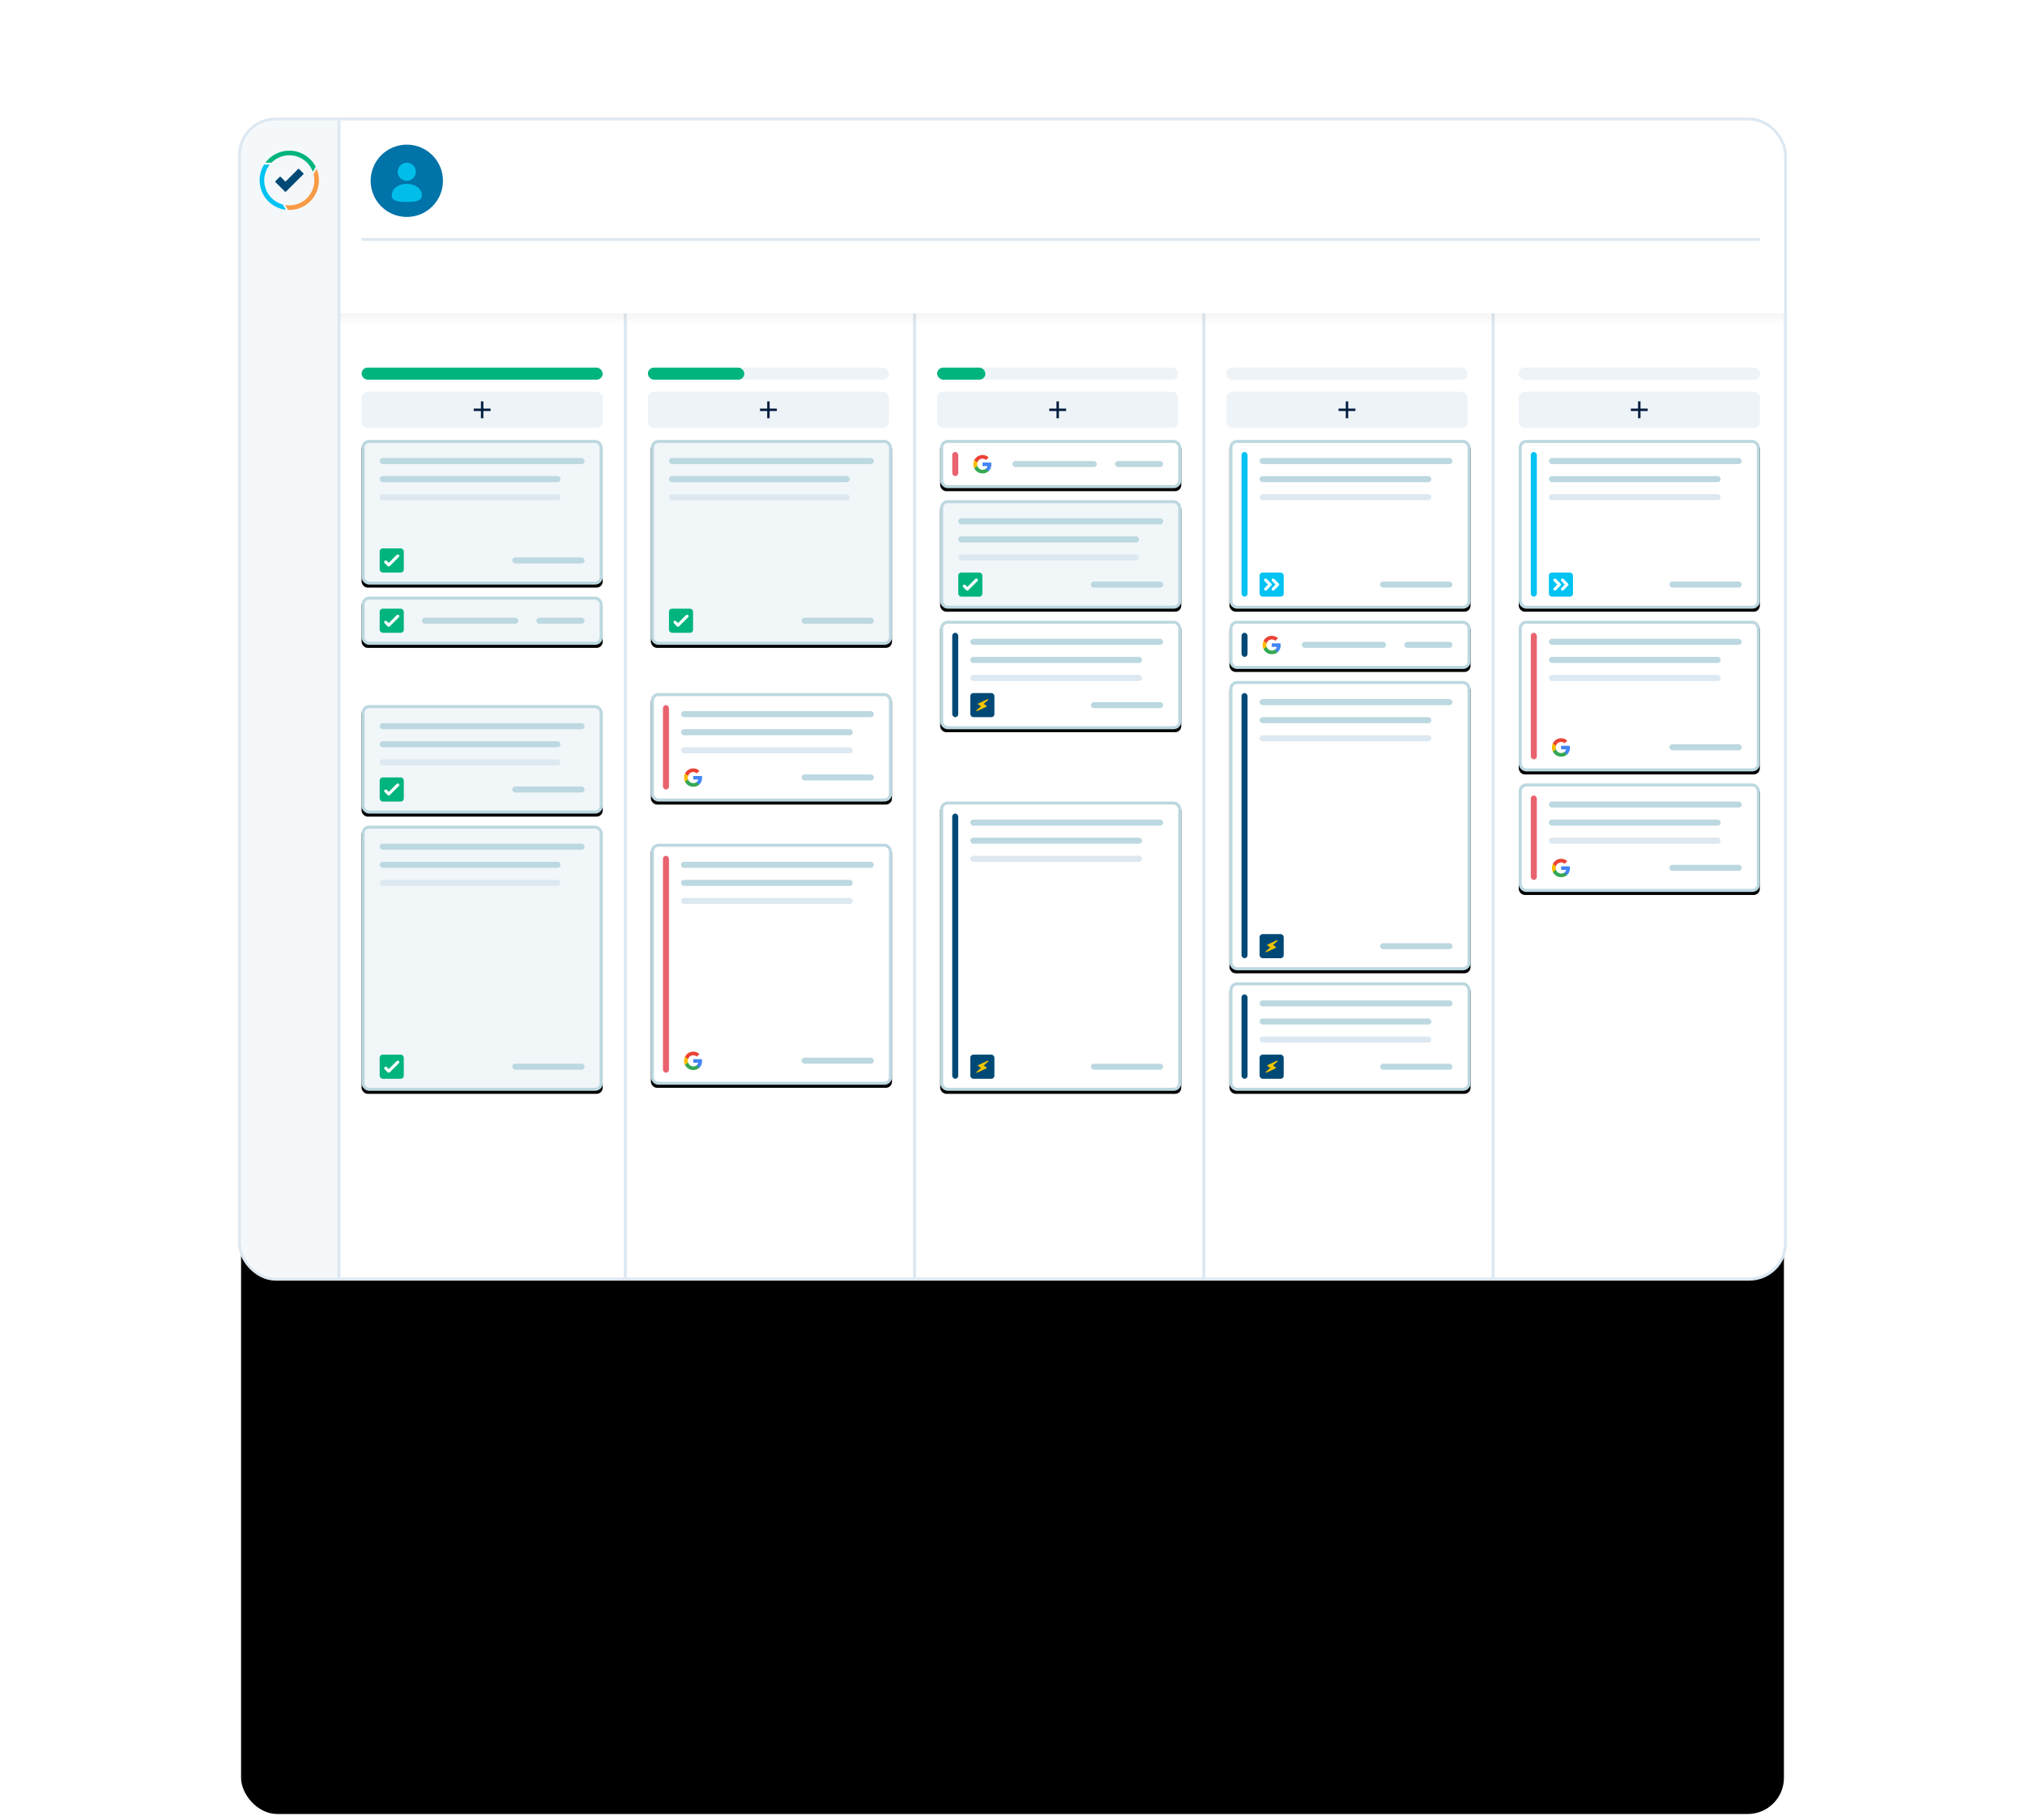 <?xml version="1.0" encoding="UTF-8"?>
<svg width="672px" height="604px" viewBox="0 0 672 604" version="1.1" xmlns="http://www.w3.org/2000/svg" xmlns:xlink="http://www.w3.org/1999/xlink">
    <title>My Work / Calendar</title>
    <defs>
        <rect id="path-1" x="0" y="0" width="512" height="384" rx="12"></rect>
        <filter x="-33.4%" y="-28.9%" width="166.8%" height="199.5%" filterUnits="objectBoundingBox" id="filter-2">
            <feMorphology radius="1" operator="dilate" in="SourceAlpha" result="shadowSpreadOuter1"></feMorphology>
            <feOffset dx="0" dy="100" in="shadowSpreadOuter1" result="shadowOffsetOuter1"></feOffset>
            <feGaussianBlur stdDeviation="40" in="shadowOffsetOuter1" result="shadowBlurOuter1"></feGaussianBlur>
            <feComposite in="shadowBlurOuter1" in2="SourceAlpha" operator="out" result="shadowBlurOuter1"></feComposite>
            <feColorMatrix values="0 0 0 0 0   0 0 0 0 0   0 0 0 0 0  0 0 0 0.08 0" type="matrix" in="shadowBlurOuter1" result="shadowMatrixOuter1"></feColorMatrix>
            <feMorphology radius="1" operator="dilate" in="SourceAlpha" result="shadowSpreadOuter2"></feMorphology>
            <feOffset dx="0" dy="40" in="shadowSpreadOuter2" result="shadowOffsetOuter2"></feOffset>
            <feGaussianBlur stdDeviation="16" in="shadowOffsetOuter2" result="shadowBlurOuter2"></feGaussianBlur>
            <feComposite in="shadowBlurOuter2" in2="SourceAlpha" operator="out" result="shadowBlurOuter2"></feComposite>
            <feColorMatrix values="0 0 0 0 0   0 0 0 0 0   0 0 0 0 0  0 0 0 0.08 0" type="matrix" in="shadowBlurOuter2" result="shadowMatrixOuter2"></feColorMatrix>
            <feMorphology radius="1" operator="dilate" in="SourceAlpha" result="shadowSpreadOuter3"></feMorphology>
            <feOffset dx="0" dy="20" in="shadowSpreadOuter3" result="shadowOffsetOuter3"></feOffset>
            <feGaussianBlur stdDeviation="10" in="shadowOffsetOuter3" result="shadowBlurOuter3"></feGaussianBlur>
            <feComposite in="shadowBlurOuter3" in2="SourceAlpha" operator="out" result="shadowBlurOuter3"></feComposite>
            <feColorMatrix values="0 0 0 0 0   0 0 0 0 0   0 0 0 0 0  0 0 0 0.08 0" type="matrix" in="shadowBlurOuter3" result="shadowMatrixOuter3"></feColorMatrix>
            <feMorphology radius="1" operator="dilate" in="SourceAlpha" result="shadowSpreadOuter4"></feMorphology>
            <feOffset dx="0" dy="12" in="shadowSpreadOuter4" result="shadowOffsetOuter4"></feOffset>
            <feGaussianBlur stdDeviation="5" in="shadowOffsetOuter4" result="shadowBlurOuter4"></feGaussianBlur>
            <feComposite in="shadowBlurOuter4" in2="SourceAlpha" operator="out" result="shadowBlurOuter4"></feComposite>
            <feColorMatrix values="0 0 0 0 0   0 0 0 0 0   0 0 0 0 0  0 0 0 0.035 0" type="matrix" in="shadowBlurOuter4" result="shadowMatrixOuter4"></feColorMatrix>
            <feMorphology radius="1" operator="dilate" in="SourceAlpha" result="shadowSpreadOuter5"></feMorphology>
            <feOffset dx="0" dy="8" in="shadowSpreadOuter5" result="shadowOffsetOuter5"></feOffset>
            <feGaussianBlur stdDeviation="2" in="shadowOffsetOuter5" result="shadowBlurOuter5"></feGaussianBlur>
            <feComposite in="shadowBlurOuter5" in2="SourceAlpha" operator="out" result="shadowBlurOuter5"></feComposite>
            <feColorMatrix values="0 0 0 0 0   0 0 0 0 0   0 0 0 0 0  0 0 0 0.02 0" type="matrix" in="shadowBlurOuter5" result="shadowMatrixOuter5"></feColorMatrix>
            <feMorphology radius="1" operator="dilate" in="SourceAlpha" result="shadowSpreadOuter6"></feMorphology>
            <feOffset dx="0" dy="2" in="shadowSpreadOuter6" result="shadowOffsetOuter6"></feOffset>
            <feGaussianBlur stdDeviation="1" in="shadowOffsetOuter6" result="shadowBlurOuter6"></feGaussianBlur>
            <feComposite in="shadowBlurOuter6" in2="SourceAlpha" operator="out" result="shadowBlurOuter6"></feComposite>
            <feColorMatrix values="0 0 0 0 0   0 0 0 0 0   0 0 0 0 0  0 0 0 0.04 0" type="matrix" in="shadowBlurOuter6" result="shadowMatrixOuter6"></feColorMatrix>
            <feMorphology radius="1" operator="dilate" in="SourceAlpha" result="shadowSpreadOuter7"></feMorphology>
            <feOffset dx="0" dy="-4" in="shadowSpreadOuter7" result="shadowOffsetOuter7"></feOffset>
            <feGaussianBlur stdDeviation="8" in="shadowOffsetOuter7" result="shadowBlurOuter7"></feGaussianBlur>
            <feComposite in="shadowBlurOuter7" in2="SourceAlpha" operator="out" result="shadowBlurOuter7"></feComposite>
            <feColorMatrix values="0 0 0 0 0   0 0 0 0 0   0 0 0 0 0  0 0 0 0.08 0" type="matrix" in="shadowBlurOuter7" result="shadowMatrixOuter7"></feColorMatrix>
            <feMerge>
                <feMergeNode in="shadowMatrixOuter1"></feMergeNode>
                <feMergeNode in="shadowMatrixOuter2"></feMergeNode>
                <feMergeNode in="shadowMatrixOuter3"></feMergeNode>
                <feMergeNode in="shadowMatrixOuter4"></feMergeNode>
                <feMergeNode in="shadowMatrixOuter5"></feMergeNode>
                <feMergeNode in="shadowMatrixOuter6"></feMergeNode>
                <feMergeNode in="shadowMatrixOuter7"></feMergeNode>
            </feMerge>
        </filter>
        <rect id="path-3" x="0" y="0" width="80" height="56" rx="2"></rect>
        <filter x="-4.4%" y="-4.5%" width="108.8%" height="112.5%" filterUnits="objectBoundingBox" id="filter-4">
            <feOffset dx="0" dy="1" in="SourceAlpha" result="shadowOffsetOuter1"></feOffset>
            <feGaussianBlur stdDeviation="1" in="shadowOffsetOuter1" result="shadowBlurOuter1"></feGaussianBlur>
            <feComposite in="shadowBlurOuter1" in2="SourceAlpha" operator="out" result="shadowBlurOuter1"></feComposite>
            <feColorMatrix values="0 0 0 0 0   0 0 0 0 0   0 0 0 0 0  0 0 0 0.05 0" type="matrix" in="shadowBlurOuter1"></feColorMatrix>
        </filter>
        <rect id="path-5" x="0" y="0" width="80" height="50" rx="2"></rect>
        <filter x="-4.4%" y="-5.0%" width="108.8%" height="114.0%" filterUnits="objectBoundingBox" id="filter-6">
            <feOffset dx="0" dy="1" in="SourceAlpha" result="shadowOffsetOuter1"></feOffset>
            <feGaussianBlur stdDeviation="1" in="shadowOffsetOuter1" result="shadowBlurOuter1"></feGaussianBlur>
            <feComposite in="shadowBlurOuter1" in2="SourceAlpha" operator="out" result="shadowBlurOuter1"></feComposite>
            <feColorMatrix values="0 0 0 0 0   0 0 0 0 0   0 0 0 0 0  0 0 0 0.05 0" type="matrix" in="shadowBlurOuter1"></feColorMatrix>
        </filter>
        <rect id="path-7" x="0" y="0" width="80" height="36" rx="2"></rect>
        <filter x="-4.4%" y="-6.9%" width="108.8%" height="119.4%" filterUnits="objectBoundingBox" id="filter-8">
            <feOffset dx="0" dy="1" in="SourceAlpha" result="shadowOffsetOuter1"></feOffset>
            <feGaussianBlur stdDeviation="1" in="shadowOffsetOuter1" result="shadowBlurOuter1"></feGaussianBlur>
            <feComposite in="shadowBlurOuter1" in2="SourceAlpha" operator="out" result="shadowBlurOuter1"></feComposite>
            <feColorMatrix values="0 0 0 0 0   0 0 0 0 0   0 0 0 0 0  0 0 0 0.05 0" type="matrix" in="shadowBlurOuter1"></feColorMatrix>
        </filter>
        <rect id="path-9" x="0" y="0" width="80" height="56" rx="2"></rect>
        <filter x="-4.4%" y="-4.5%" width="108.8%" height="112.5%" filterUnits="objectBoundingBox" id="filter-10">
            <feOffset dx="0" dy="1" in="SourceAlpha" result="shadowOffsetOuter1"></feOffset>
            <feGaussianBlur stdDeviation="1" in="shadowOffsetOuter1" result="shadowBlurOuter1"></feGaussianBlur>
            <feComposite in="shadowBlurOuter1" in2="SourceAlpha" operator="out" result="shadowBlurOuter1"></feComposite>
            <feColorMatrix values="0 0 0 0 0   0 0 0 0 0   0 0 0 0 0  0 0 0 0.05 0" type="matrix" in="shadowBlurOuter1"></feColorMatrix>
        </filter>
        <rect id="path-11" x="0" y="0" width="80" height="16" rx="2"></rect>
        <filter x="-4.4%" y="-15.6%" width="108.8%" height="143.8%" filterUnits="objectBoundingBox" id="filter-12">
            <feOffset dx="0" dy="1" in="SourceAlpha" result="shadowOffsetOuter1"></feOffset>
            <feGaussianBlur stdDeviation="1" in="shadowOffsetOuter1" result="shadowBlurOuter1"></feGaussianBlur>
            <feComposite in="shadowBlurOuter1" in2="SourceAlpha" operator="out" result="shadowBlurOuter1"></feComposite>
            <feColorMatrix values="0 0 0 0 0   0 0 0 0 0   0 0 0 0 0  0 0 0 0.05 0" type="matrix" in="shadowBlurOuter1"></feColorMatrix>
        </filter>
        <rect id="path-13" x="0" y="0" width="80" height="96" rx="2"></rect>
        <filter x="-4.4%" y="-2.6%" width="108.8%" height="107.3%" filterUnits="objectBoundingBox" id="filter-14">
            <feOffset dx="0" dy="1" in="SourceAlpha" result="shadowOffsetOuter1"></feOffset>
            <feGaussianBlur stdDeviation="1" in="shadowOffsetOuter1" result="shadowBlurOuter1"></feGaussianBlur>
            <feComposite in="shadowBlurOuter1" in2="SourceAlpha" operator="out" result="shadowBlurOuter1"></feComposite>
            <feColorMatrix values="0 0 0 0 0   0 0 0 0 0   0 0 0 0 0  0 0 0 0.05 0" type="matrix" in="shadowBlurOuter1"></feColorMatrix>
        </filter>
        <rect id="path-15" x="0" y="0" width="80" height="36" rx="2"></rect>
        <filter x="-4.4%" y="-6.9%" width="108.8%" height="119.4%" filterUnits="objectBoundingBox" id="filter-16">
            <feOffset dx="0" dy="1" in="SourceAlpha" result="shadowOffsetOuter1"></feOffset>
            <feGaussianBlur stdDeviation="1" in="shadowOffsetOuter1" result="shadowBlurOuter1"></feGaussianBlur>
            <feComposite in="shadowBlurOuter1" in2="SourceAlpha" operator="out" result="shadowBlurOuter1"></feComposite>
            <feColorMatrix values="0 0 0 0 0   0 0 0 0 0   0 0 0 0 0  0 0 0 0.05 0" type="matrix" in="shadowBlurOuter1"></feColorMatrix>
        </filter>
        <rect id="path-17" x="0" y="0" width="80" height="96" rx="2"></rect>
        <filter x="-4.4%" y="-2.6%" width="108.8%" height="107.3%" filterUnits="objectBoundingBox" id="filter-18">
            <feOffset dx="0" dy="1" in="SourceAlpha" result="shadowOffsetOuter1"></feOffset>
            <feGaussianBlur stdDeviation="1" in="shadowOffsetOuter1" result="shadowBlurOuter1"></feGaussianBlur>
            <feComposite in="shadowBlurOuter1" in2="SourceAlpha" operator="out" result="shadowBlurOuter1"></feComposite>
            <feColorMatrix values="0 0 0 0 0   0 0 0 0 0   0 0 0 0 0  0 0 0 0.05 0" type="matrix" in="shadowBlurOuter1"></feColorMatrix>
        </filter>
        <rect id="path-19" x="0" y="0" width="80" height="36" rx="2"></rect>
        <filter x="-4.4%" y="-6.9%" width="108.8%" height="119.4%" filterUnits="objectBoundingBox" id="filter-20">
            <feOffset dx="0" dy="1" in="SourceAlpha" result="shadowOffsetOuter1"></feOffset>
            <feGaussianBlur stdDeviation="1" in="shadowOffsetOuter1" result="shadowBlurOuter1"></feGaussianBlur>
            <feComposite in="shadowBlurOuter1" in2="SourceAlpha" operator="out" result="shadowBlurOuter1"></feComposite>
            <feColorMatrix values="0 0 0 0 0   0 0 0 0 0   0 0 0 0 0  0 0 0 0.05 0" type="matrix" in="shadowBlurOuter1"></feColorMatrix>
        </filter>
        <rect id="path-21" x="0" y="0" width="80" height="36" rx="2"></rect>
        <filter x="-4.4%" y="-6.9%" width="108.8%" height="119.4%" filterUnits="objectBoundingBox" id="filter-22">
            <feOffset dx="0" dy="1" in="SourceAlpha" result="shadowOffsetOuter1"></feOffset>
            <feGaussianBlur stdDeviation="1" in="shadowOffsetOuter1" result="shadowBlurOuter1"></feGaussianBlur>
            <feComposite in="shadowBlurOuter1" in2="SourceAlpha" operator="out" result="shadowBlurOuter1"></feComposite>
            <feColorMatrix values="0 0 0 0 0   0 0 0 0 0   0 0 0 0 0  0 0 0 0.05 0" type="matrix" in="shadowBlurOuter1"></feColorMatrix>
        </filter>
        <rect id="path-23" x="0" y="0" width="80" height="16" rx="2"></rect>
        <filter x="-4.4%" y="-15.6%" width="108.8%" height="143.8%" filterUnits="objectBoundingBox" id="filter-24">
            <feOffset dx="0" dy="1" in="SourceAlpha" result="shadowOffsetOuter1"></feOffset>
            <feGaussianBlur stdDeviation="1" in="shadowOffsetOuter1" result="shadowBlurOuter1"></feGaussianBlur>
            <feComposite in="shadowBlurOuter1" in2="SourceAlpha" operator="out" result="shadowBlurOuter1"></feComposite>
            <feColorMatrix values="0 0 0 0 0   0 0 0 0 0   0 0 0 0 0  0 0 0 0.05 0" type="matrix" in="shadowBlurOuter1"></feColorMatrix>
        </filter>
        <rect id="path-25" x="0" y="0" width="80" height="36" rx="2"></rect>
        <filter x="-4.4%" y="-6.9%" width="108.8%" height="119.4%" filterUnits="objectBoundingBox" id="filter-26">
            <feOffset dx="0" dy="1" in="SourceAlpha" result="shadowOffsetOuter1"></feOffset>
            <feGaussianBlur stdDeviation="1" in="shadowOffsetOuter1" result="shadowBlurOuter1"></feGaussianBlur>
            <feComposite in="shadowBlurOuter1" in2="SourceAlpha" operator="out" result="shadowBlurOuter1"></feComposite>
            <feColorMatrix values="0 0 0 0 0   0 0 0 0 0   0 0 0 0 0  0 0 0 0.05 0" type="matrix" in="shadowBlurOuter1"></feColorMatrix>
        </filter>
        <rect id="path-27" x="0" y="0" width="80" height="80" rx="2"></rect>
        <filter x="-4.4%" y="-3.1%" width="108.8%" height="108.8%" filterUnits="objectBoundingBox" id="filter-28">
            <feOffset dx="0" dy="1" in="SourceAlpha" result="shadowOffsetOuter1"></feOffset>
            <feGaussianBlur stdDeviation="1" in="shadowOffsetOuter1" result="shadowBlurOuter1"></feGaussianBlur>
            <feComposite in="shadowBlurOuter1" in2="SourceAlpha" operator="out" result="shadowBlurOuter1"></feComposite>
            <feColorMatrix values="0 0 0 0 0   0 0 0 0 0   0 0 0 0 0  0 0 0 0.05 0" type="matrix" in="shadowBlurOuter1"></feColorMatrix>
        </filter>
        <rect id="path-29" x="0" y="0" width="80" height="68" rx="2"></rect>
        <filter x="-4.4%" y="-3.7%" width="108.8%" height="110.3%" filterUnits="objectBoundingBox" id="filter-30">
            <feOffset dx="0" dy="1" in="SourceAlpha" result="shadowOffsetOuter1"></feOffset>
            <feGaussianBlur stdDeviation="1" in="shadowOffsetOuter1" result="shadowBlurOuter1"></feGaussianBlur>
            <feComposite in="shadowBlurOuter1" in2="SourceAlpha" operator="out" result="shadowBlurOuter1"></feComposite>
            <feColorMatrix values="0 0 0 0 0   0 0 0 0 0   0 0 0 0 0  0 0 0 0.05 0" type="matrix" in="shadowBlurOuter1"></feColorMatrix>
        </filter>
        <rect id="path-31" x="0" y="0" width="80" height="88" rx="2"></rect>
        <filter x="-4.4%" y="-2.8%" width="108.8%" height="108.0%" filterUnits="objectBoundingBox" id="filter-32">
            <feOffset dx="0" dy="1" in="SourceAlpha" result="shadowOffsetOuter1"></feOffset>
            <feGaussianBlur stdDeviation="1" in="shadowOffsetOuter1" result="shadowBlurOuter1"></feGaussianBlur>
            <feComposite in="shadowBlurOuter1" in2="SourceAlpha" operator="out" result="shadowBlurOuter1"></feComposite>
            <feColorMatrix values="0 0 0 0 0   0 0 0 0 0   0 0 0 0 0  0 0 0 0.05 0" type="matrix" in="shadowBlurOuter1"></feColorMatrix>
        </filter>
        <rect id="path-33" x="0" y="0" width="80" height="36" rx="2"></rect>
        <filter x="-4.4%" y="-6.9%" width="108.8%" height="119.4%" filterUnits="objectBoundingBox" id="filter-34">
            <feOffset dx="0" dy="1" in="SourceAlpha" result="shadowOffsetOuter1"></feOffset>
            <feGaussianBlur stdDeviation="1" in="shadowOffsetOuter1" result="shadowBlurOuter1"></feGaussianBlur>
            <feComposite in="shadowBlurOuter1" in2="SourceAlpha" operator="out" result="shadowBlurOuter1"></feComposite>
            <feColorMatrix values="0 0 0 0 0   0 0 0 0 0   0 0 0 0 0  0 0 0 0.05 0" type="matrix" in="shadowBlurOuter1"></feColorMatrix>
        </filter>
        <rect id="path-35" x="0" y="0" width="80" height="16" rx="2"></rect>
        <filter x="-4.4%" y="-15.6%" width="108.8%" height="143.8%" filterUnits="objectBoundingBox" id="filter-36">
            <feOffset dx="0" dy="1" in="SourceAlpha" result="shadowOffsetOuter1"></feOffset>
            <feGaussianBlur stdDeviation="1" in="shadowOffsetOuter1" result="shadowBlurOuter1"></feGaussianBlur>
            <feComposite in="shadowBlurOuter1" in2="SourceAlpha" operator="out" result="shadowBlurOuter1"></feComposite>
            <feColorMatrix values="0 0 0 0 0   0 0 0 0 0   0 0 0 0 0  0 0 0 0.05 0" type="matrix" in="shadowBlurOuter1"></feColorMatrix>
        </filter>
        <rect id="path-37" x="0" y="0" width="80" height="48" rx="2"></rect>
        <filter x="-4.4%" y="-5.2%" width="108.8%" height="114.6%" filterUnits="objectBoundingBox" id="filter-38">
            <feOffset dx="0" dy="1" in="SourceAlpha" result="shadowOffsetOuter1"></feOffset>
            <feGaussianBlur stdDeviation="1" in="shadowOffsetOuter1" result="shadowBlurOuter1"></feGaussianBlur>
            <feComposite in="shadowBlurOuter1" in2="SourceAlpha" operator="out" result="shadowBlurOuter1"></feComposite>
            <feColorMatrix values="0 0 0 0 0   0 0 0 0 0   0 0 0 0 0  0 0 0 0.05 0" type="matrix" in="shadowBlurOuter1"></feColorMatrix>
        </filter>
        <linearGradient x1="50%" y1="0%" x2="50%" y2="100%" id="linearGradient-39">
            <stop stop-color="#000000" stop-opacity="0.04" offset="0%"></stop>
            <stop stop-color="#000000" stop-opacity="0" offset="100%"></stop>
        </linearGradient>
    </defs>
    <g id="My-Work" stroke="none" stroke-width="1" fill="none" fill-rule="evenodd">
        <g id="My-Work-/-Calendar">
            <g id="My-Work" transform="translate(80, 40)">
                <g id="Window">
                    <use fill="black" fill-opacity="1" filter="url(#filter-2)" xlink:href="#path-1"></use>
                    <rect stroke="#DDE8F1" stroke-width="1" fill="#FFFFFF" fill-rule="evenodd" x="-0.5" y="-0.5" width="513" height="385" rx="12"></rect>
                </g>
                <g id="Canvas" transform="translate(32, 64)">
                    <g id="Column-FRI" transform="translate(384, 0)">
                        <rect id="Column" x="0" y="0" width="96" height="320"></rect>
                        <g id="My-Work-Card" transform="translate(8, 42)">
                            <g id="Card">
                                <use fill="black" fill-opacity="1" filter="url(#filter-4)" xlink:href="#path-3"></use>
                                <rect stroke="#BCD8E0" stroke-width="1" stroke-linejoin="square" fill="#FFFFFF" fill-rule="evenodd" x="0.5" y="0.5" width="79" height="55" rx="2"></rect>
                            </g>
                            <rect id="Duration" fill="#BCD8E0" x="50" y="47" width="24" height="2" rx="1"></rect>
                            <g id="Plan-Icon" transform="translate(10, 44)">
                                <rect id="Rectangle" fill="#00C3F2" x="0" y="0" width="8" height="8" rx="1"></rect>
                                <polyline id="Path-3" stroke="#FFFFFF" stroke-linecap="round" stroke-linejoin="round" points="2 2.5 3.5 4 2 5.5"></polyline>
                                <polyline id="Path-3" stroke="#FFFFFF" stroke-linecap="round" stroke-linejoin="round" points="4.5 2.5 6 4 4.5 5.5"></polyline>
                            </g>
                            <rect id="Rectangle" fill="#00C3F2" x="4" y="4" width="2" height="48" rx="1"></rect>
                            <rect id="Description" fill="#DDE8F1" x="10" y="18" width="57" height="2" rx="1"></rect>
                            <rect id="Summary" fill="#BCD8E0" x="10" y="12" width="57" height="2" rx="1"></rect>
                            <rect id="Summary" fill="#BCD8E0" x="10" y="6" width="64" height="2" rx="1"></rect>
                        </g>
                        <g id="Column-Header" transform="translate(1, 0)">
                            <rect id="Container" x="0" y="0" width="94" height="38"></rect>
                            <g id="Log-All" transform="translate(7, 26)">
                                <rect fill="#EEF3F8" x="0" y="0" width="80" height="12" rx="2"></rect>
                                <g id="Icon" transform="translate(36, 2)" fill="#001C3D">
                                    <polygon id="Add-Icon" points="1.2 3.6 1.2 4.4 3.6 4.4 3.6 6.8 4.4 6.8 4.4 4.4 6.8 4.4 6.8 3.6 4.4 3.6 4.4 1.2 3.6 1.2 3.6 3.6"></polygon>
                                </g>
                            </g>
                            <g id="Progress-Bar" transform="translate(7, 18)" fill="#EEF3F8">
                                <rect x="0" y="0" width="80" height="4" rx="2"></rect>
                                <rect id="Progress" x="0" y="0" width="80" height="4" rx="2"></rect>
                            </g>
                        </g>
                        <g id="My-Work-Card" transform="translate(8, 102)">
                            <g id="Card">
                                <use fill="black" fill-opacity="1" filter="url(#filter-6)" xlink:href="#path-5"></use>
                                <rect stroke="#BCD8E0" stroke-width="1" stroke-linejoin="square" fill="#FFFFFF" fill-rule="evenodd" x="0.5" y="0.5" width="79" height="49" rx="2"></rect>
                            </g>
                            <rect id="Duration" fill="#BCD8E0" x="50" y="41" width="24" height="2" rx="1"></rect>
                            <g id="Group" transform="translate(10, 38)">
                                <rect id="Rectangle" fill="#FFFFFF" x="0" y="0" width="8" height="8" rx="1"></rect>
                                <g id="G-Logo" transform="translate(1, 1)" fill-rule="nonzero">
                                    <path d="M5.984,3.122 C5.984,2.915 5.967,2.706 5.931,2.502 L3.052,2.502 L3.052,3.678 L4.701,3.678 C4.632,4.057 4.413,4.392 4.091,4.605 L4.091,5.368 L5.074,5.368 C5.652,4.836 5.984,4.051 5.984,3.122 Z" id="Front-Blue" fill="#4285F4"></path>
                                    <path d="M3.052,6.105 C3.875,6.105 4.57,5.834 5.075,5.368 L4.092,4.605 C3.818,4.791 3.465,4.897 3.053,4.897 C2.257,4.897 1.582,4.359 1.34,3.637 L0.325,3.637 L0.325,4.423 C0.843,5.454 1.898,6.105 3.052,6.105 Z" id="Bottom-Green" fill="#34A853"></path>
                                    <path d="M1.339,3.637 C1.211,3.258 1.211,2.848 1.339,2.469 L1.339,1.682 L0.325,1.682 C-0.108,2.545 -0.108,3.561 0.325,4.423 L1.339,3.637 L1.339,3.637 Z" id="Back-Yellow" fill="#FBBC04"></path>
                                    <path d="M3.052,1.208 C3.487,1.201 3.908,1.365 4.223,1.666 L5.094,0.794 C4.543,0.276 3.81,-0.009 3.052,0 C1.898,0 0.843,0.651 0.325,1.682 L1.339,2.469 C1.58,1.745 2.256,1.208 3.052,1.208 Z" id="Top-Red" fill="#EA4335"></path>
                                </g>
                            </g>
                            <rect id="Rectangle" fill="#E9636F" x="4" y="4" width="2" height="42" rx="1"></rect>
                            <rect id="Description" fill="#DDE8F1" x="10" y="18" width="57" height="2" rx="1"></rect>
                            <rect id="Summary" fill="#BCD8E0" x="10" y="12" width="57" height="2" rx="1"></rect>
                            <rect id="Summary" fill="#BCD8E0" x="10" y="6" width="64" height="2" rx="1"></rect>
                        </g>
                        <g id="My-Work-Card" transform="translate(8, 156)">
                            <g id="Card">
                                <use fill="black" fill-opacity="1" filter="url(#filter-8)" xlink:href="#path-7"></use>
                                <rect stroke="#BCD8E0" stroke-width="1" stroke-linejoin="square" fill="#FFFFFF" fill-rule="evenodd" x="0.5" y="0.5" width="79" height="35" rx="2"></rect>
                            </g>
                            <rect id="Duration" fill="#BCD8E0" x="50" y="27" width="24" height="2" rx="1"></rect>
                            <g id="Group" transform="translate(10, 24)">
                                <rect id="Rectangle" fill="#FFFFFF" x="0" y="0" width="8" height="8" rx="1"></rect>
                                <g id="G-Logo" transform="translate(1, 1)" fill-rule="nonzero">
                                    <path d="M5.984,3.122 C5.984,2.915 5.967,2.706 5.931,2.502 L3.052,2.502 L3.052,3.678 L4.701,3.678 C4.632,4.057 4.413,4.392 4.091,4.605 L4.091,5.368 L5.074,5.368 C5.652,4.836 5.984,4.051 5.984,3.122 Z" id="Front-Blue" fill="#4285F4"></path>
                                    <path d="M3.052,6.105 C3.875,6.105 4.57,5.834 5.075,5.368 L4.092,4.605 C3.818,4.791 3.465,4.897 3.053,4.897 C2.257,4.897 1.582,4.359 1.34,3.637 L0.325,3.637 L0.325,4.423 C0.843,5.454 1.898,6.105 3.052,6.105 Z" id="Bottom-Green" fill="#34A853"></path>
                                    <path d="M1.339,3.637 C1.211,3.258 1.211,2.848 1.339,2.469 L1.339,1.682 L0.325,1.682 C-0.108,2.545 -0.108,3.561 0.325,4.423 L1.339,3.637 L1.339,3.637 Z" id="Back-Yellow" fill="#FBBC04"></path>
                                    <path d="M3.052,1.208 C3.487,1.201 3.908,1.365 4.223,1.666 L5.094,0.794 C4.543,0.276 3.81,-0.009 3.052,0 C1.898,0 0.843,0.651 0.325,1.682 L1.339,2.469 C1.58,1.745 2.256,1.208 3.052,1.208 Z" id="Top-Red" fill="#EA4335"></path>
                                </g>
                            </g>
                            <rect id="Rectangle" fill="#E9636F" x="4" y="4" width="2" height="28" rx="1"></rect>
                            <rect id="Description" fill="#DDE8F1" x="10" y="18" width="57" height="2" rx="1"></rect>
                            <rect id="Summary" fill="#BCD8E0" x="10" y="12" width="57" height="2" rx="1"></rect>
                            <rect id="Summary" fill="#BCD8E0" x="10" y="6" width="64" height="2" rx="1"></rect>
                        </g>
                    </g>
                    <g id="Column-THU" transform="translate(288, 0)">
                        <rect id="Column" x="0" y="0" width="96" height="320"></rect>
                        <rect id="Column-Divider" fill="#DDE8F1" x="95" y="0" width="1" height="320"></rect>
                        <g id="My-Work-Card" transform="translate(8, 42)">
                            <g id="Card">
                                <use fill="black" fill-opacity="1" filter="url(#filter-10)" xlink:href="#path-9"></use>
                                <rect stroke="#BCD8E0" stroke-width="1" stroke-linejoin="square" fill="#FFFFFF" fill-rule="evenodd" x="0.5" y="0.5" width="79" height="55" rx="2"></rect>
                            </g>
                            <rect id="Duration" fill="#BCD8E0" x="50" y="47" width="24" height="2" rx="1"></rect>
                            <g id="Plan-Icon" transform="translate(10, 44)">
                                <rect id="Rectangle" fill="#00C3F2" x="0" y="0" width="8" height="8" rx="1"></rect>
                                <polyline id="Path-3" stroke="#FFFFFF" stroke-linecap="round" stroke-linejoin="round" points="2 2.5 3.5 4 2 5.5"></polyline>
                                <polyline id="Path-3" stroke="#FFFFFF" stroke-linecap="round" stroke-linejoin="round" points="4.5 2.5 6 4 4.5 5.5"></polyline>
                            </g>
                            <rect id="Rectangle" fill="#00C3F2" x="4" y="4" width="2" height="48" rx="1"></rect>
                            <rect id="Description" fill="#DDE8F1" x="10" y="18" width="57" height="2" rx="1"></rect>
                            <rect id="Summary" fill="#BCD8E0" x="10" y="12" width="57" height="2" rx="1"></rect>
                            <rect id="Summary" fill="#BCD8E0" x="10" y="6" width="64" height="2" rx="1"></rect>
                        </g>
                        <g id="Column-Header">
                            <rect id="Container" x="0" y="0" width="94" height="38"></rect>
                            <g id="Log-All" transform="translate(7, 26)">
                                <rect fill="#EEF3F8" x="0" y="0" width="80" height="12" rx="2"></rect>
                                <g id="Icon" transform="translate(36, 2)" fill="#001C3D">
                                    <polygon id="Add-Icon" points="1.2 3.6 1.2 4.4 3.6 4.4 3.6 6.8 4.4 6.8 4.4 4.4 6.8 4.4 6.8 3.6 4.4 3.6 4.4 1.2 3.6 1.2 3.6 3.6"></polygon>
                                </g>
                            </g>
                            <g id="Progress-Bar" transform="translate(7, 18)" fill="#EEF3F8">
                                <rect x="0" y="0" width="80" height="4" rx="2"></rect>
                                <rect id="Progress" x="0" y="0" width="80" height="4" rx="2"></rect>
                            </g>
                        </g>
                        <g id="Plan-Card" transform="translate(8, 102)">
                            <g id="My-Work-Card">
                                <g id="Card">
                                    <use fill="black" fill-opacity="1" filter="url(#filter-12)" xlink:href="#path-11"></use>
                                    <rect stroke="#BCD8E0" stroke-width="1" stroke-linejoin="square" fill="#FFFFFF" fill-rule="evenodd" x="0.5" y="0.5" width="79" height="15" rx="2"></rect>
                                </g>
                                <rect id="Duration" fill="#BCD8E0" x="58" y="7" width="16" height="2" rx="1"></rect>
                                <g id="Group" transform="translate(10, 4)">
                                    <rect id="Rectangle" fill="#FFFFFF" x="0" y="0" width="8" height="8" rx="1"></rect>
                                    <g id="G-Logo" transform="translate(1, 1)" fill-rule="nonzero">
                                        <path d="M5.984,3.122 C5.984,2.915 5.967,2.706 5.931,2.502 L3.052,2.502 L3.052,3.678 L4.701,3.678 C4.632,4.057 4.413,4.392 4.091,4.605 L4.091,5.368 L5.074,5.368 C5.652,4.836 5.984,4.051 5.984,3.122 Z" id="Front-Blue" fill="#4285F4"></path>
                                        <path d="M3.052,6.105 C3.875,6.105 4.57,5.834 5.075,5.368 L4.092,4.605 C3.818,4.791 3.465,4.897 3.053,4.897 C2.257,4.897 1.582,4.359 1.34,3.637 L0.325,3.637 L0.325,4.423 C0.843,5.454 1.898,6.105 3.052,6.105 Z" id="Bottom-Green" fill="#34A853"></path>
                                        <path d="M1.339,3.637 C1.211,3.258 1.211,2.848 1.339,2.469 L1.339,1.682 L0.325,1.682 C-0.108,2.545 -0.108,3.561 0.325,4.423 L1.339,3.637 L1.339,3.637 Z" id="Back-Yellow" fill="#FBBC04"></path>
                                        <path d="M3.052,1.208 C3.487,1.201 3.908,1.365 4.223,1.666 L5.094,0.794 C4.543,0.276 3.81,-0.009 3.052,0 C1.898,0 0.843,0.651 0.325,1.682 L1.339,2.469 C1.58,1.745 2.256,1.208 3.052,1.208 Z" id="Top-Red" fill="#EA4335"></path>
                                    </g>
                                </g>
                                <rect id="Summary" fill="#BCD8E0" x="24" y="7" width="28" height="2" rx="1"></rect>
                            </g>
                            <rect id="Rectangle" fill="#004976" x="4" y="4" width="2" height="8" rx="1"></rect>
                        </g>
                        <g id="My-Work-Card" transform="translate(8, 122)">
                            <g id="Card">
                                <use fill="black" fill-opacity="1" filter="url(#filter-14)" xlink:href="#path-13"></use>
                                <rect stroke="#BCD8E0" stroke-width="1" stroke-linejoin="square" fill="#FFFFFF" fill-rule="evenodd" x="0.5" y="0.5" width="79" height="95" rx="2"></rect>
                            </g>
                            <rect id="Duration" fill="#BCD8E0" x="50" y="87" width="24" height="2" rx="1"></rect>
                            <g id="Group" transform="translate(10, 84)">
                                <rect id="Rectangle" fill="#004976" x="0" y="0" width="8" height="8" rx="1"></rect>
                                <path d="M5.945,2.285 L4.473,3.583 L5.402,4.258 C5.482,4.317 5.494,4.422 5.427,4.493 C5.412,4.51 5.392,4.524 5.37,4.534 L2.278,5.981 C2.185,6.024 2.071,5.993 2.022,5.911 C1.983,5.847 1.997,5.767 2.055,5.715 L3.527,4.417 L2.598,3.742 C2.518,3.683 2.506,3.578 2.573,3.507 C2.588,3.49 2.608,3.476 2.63,3.466 L5.722,2.019 C5.815,1.976 5.929,2.007 5.978,2.089 C6.017,2.153 6.003,2.233 5.945,2.285 Z" id="Thunder" fill="#F1C400"></path>
                            </g>
                            <rect id="Rectangle" fill="#004976" x="4" y="4" width="2" height="88" rx="1"></rect>
                            <rect id="Description" fill="#DDE8F1" x="10" y="18" width="57" height="2" rx="1"></rect>
                            <rect id="Summary" fill="#BCD8E0" x="10" y="12" width="57" height="2" rx="1"></rect>
                            <rect id="Summary" fill="#BCD8E0" x="10" y="6" width="64" height="2" rx="1"></rect>
                        </g>
                        <g id="My-Work-Card" transform="translate(8, 222)">
                            <g id="Card">
                                <use fill="black" fill-opacity="1" filter="url(#filter-16)" xlink:href="#path-15"></use>
                                <rect stroke="#BCD8E0" stroke-width="1" stroke-linejoin="square" fill="#FFFFFF" fill-rule="evenodd" x="0.5" y="0.5" width="79" height="35" rx="2"></rect>
                            </g>
                            <rect id="Duration" fill="#BCD8E0" x="50" y="27" width="24" height="2" rx="1"></rect>
                            <g id="Group" transform="translate(10, 24)">
                                <rect id="Rectangle" fill="#004976" x="0" y="0" width="8" height="8" rx="1"></rect>
                                <path d="M5.945,2.285 L4.473,3.583 L5.402,4.258 C5.482,4.317 5.494,4.422 5.427,4.493 C5.412,4.51 5.392,4.524 5.37,4.534 L2.278,5.981 C2.185,6.024 2.071,5.993 2.022,5.911 C1.983,5.847 1.997,5.767 2.055,5.715 L3.527,4.417 L2.598,3.742 C2.518,3.683 2.506,3.578 2.573,3.507 C2.588,3.49 2.608,3.476 2.63,3.466 L5.722,2.019 C5.815,1.976 5.929,2.007 5.978,2.089 C6.017,2.153 6.003,2.233 5.945,2.285 Z" id="Thunder" fill="#F1C400"></path>
                            </g>
                            <rect id="Rectangle" fill="#004976" x="4" y="4" width="2" height="28" rx="1"></rect>
                            <rect id="Description" fill="#DDE8F1" x="10" y="18" width="57" height="2" rx="1"></rect>
                            <rect id="Summary" fill="#BCD8E0" x="10" y="12" width="57" height="2" rx="1"></rect>
                            <rect id="Summary" fill="#BCD8E0" x="10" y="6" width="64" height="2" rx="1"></rect>
                        </g>
                    </g>
                    <g id="Column-WED" transform="translate(192, 0)">
                        <rect id="Column" x="0" y="0" width="96" height="320"></rect>
                        <rect id="Column-Divider" fill="#DDE8F1" x="95" y="0" width="1" height="320"></rect>
                        <g id="My-Work-Card" transform="translate(8, 162)">
                            <g id="Card">
                                <use fill="black" fill-opacity="1" filter="url(#filter-18)" xlink:href="#path-17"></use>
                                <rect stroke="#BCD8E0" stroke-width="1" stroke-linejoin="square" fill="#FFFFFF" fill-rule="evenodd" x="0.5" y="0.5" width="79" height="95" rx="2"></rect>
                            </g>
                            <rect id="Duration" fill="#BCD8E0" x="50" y="87" width="24" height="2" rx="1"></rect>
                            <g id="Group" transform="translate(10, 84)">
                                <rect id="Rectangle" fill="#004976" x="0" y="0" width="8" height="8" rx="1"></rect>
                                <path d="M5.945,2.285 L4.473,3.583 L5.402,4.258 C5.482,4.317 5.494,4.422 5.427,4.493 C5.412,4.51 5.392,4.524 5.37,4.534 L2.278,5.981 C2.185,6.024 2.071,5.993 2.022,5.911 C1.983,5.847 1.997,5.767 2.055,5.715 L3.527,4.417 L2.598,3.742 C2.518,3.683 2.506,3.578 2.573,3.507 C2.588,3.49 2.608,3.476 2.63,3.466 L5.722,2.019 C5.815,1.976 5.929,2.007 5.978,2.089 C6.017,2.153 6.003,2.233 5.945,2.285 Z" id="Thunder" fill="#F1C400"></path>
                            </g>
                            <rect id="Rectangle" fill="#004976" x="4" y="4" width="2" height="88" rx="1"></rect>
                            <rect id="Description" fill="#DDE8F1" x="10" y="18" width="57" height="2" rx="1"></rect>
                            <rect id="Summary" fill="#BCD8E0" x="10" y="12" width="57" height="2" rx="1"></rect>
                            <rect id="Summary" fill="#BCD8E0" x="10" y="6" width="64" height="2" rx="1"></rect>
                        </g>
                        <g id="My-Work-Card" transform="translate(8, 102)">
                            <g id="Card">
                                <use fill="black" fill-opacity="1" filter="url(#filter-20)" xlink:href="#path-19"></use>
                                <rect stroke="#BCD8E0" stroke-width="1" stroke-linejoin="square" fill="#FFFFFF" fill-rule="evenodd" x="0.5" y="0.5" width="79" height="35" rx="2"></rect>
                            </g>
                            <rect id="Duration" fill="#BCD8E0" x="50" y="27" width="24" height="2" rx="1"></rect>
                            <g id="Group" transform="translate(10, 24)">
                                <rect id="Rectangle" fill="#004976" x="0" y="0" width="8" height="8" rx="1"></rect>
                                <path d="M5.945,2.285 L4.473,3.583 L5.402,4.258 C5.482,4.317 5.494,4.422 5.427,4.493 C5.412,4.51 5.392,4.524 5.37,4.534 L2.278,5.981 C2.185,6.024 2.071,5.993 2.022,5.911 C1.983,5.847 1.997,5.767 2.055,5.715 L3.527,4.417 L2.598,3.742 C2.518,3.683 2.506,3.578 2.573,3.507 C2.588,3.49 2.608,3.476 2.63,3.466 L5.722,2.019 C5.815,1.976 5.929,2.007 5.978,2.089 C6.017,2.153 6.003,2.233 5.945,2.285 Z" id="Thunder" fill="#F1C400"></path>
                            </g>
                            <rect id="Rectangle" fill="#004976" x="4" y="4" width="2" height="28" rx="1"></rect>
                            <rect id="Description" fill="#DDE8F1" x="10" y="18" width="57" height="2" rx="1"></rect>
                            <rect id="Summary" fill="#BCD8E0" x="10" y="12" width="57" height="2" rx="1"></rect>
                            <rect id="Summary" fill="#BCD8E0" x="10" y="6" width="64" height="2" rx="1"></rect>
                        </g>
                        <g id="My-Work-Card" transform="translate(8, 62)">
                            <g id="Card">
                                <use fill="black" fill-opacity="1" filter="url(#filter-22)" xlink:href="#path-21"></use>
                                <rect stroke="#BCD8E0" stroke-width="1" stroke-linejoin="square" fill="#F1F6F9" fill-rule="evenodd" x="0.5" y="0.5" width="79" height="35" rx="2"></rect>
                            </g>
                            <rect id="Duration" fill="#BCD8E0" x="50" y="27" width="24" height="2" rx="1"></rect>
                            <g id="Worklog-Icon" transform="translate(6, 24)">
                                <rect id="Rectangle" fill="#00B47E" x="0" y="0" width="8" height="8" rx="1"></rect>
                                <polyline id="Path-2" stroke="#FFFFFF" stroke-linecap="round" stroke-linejoin="round" points="2 4.5 3 5.5 6 2.5"></polyline>
                            </g>
                            <rect id="Description" fill="#DDE8F1" x="6" y="18" width="60" height="2" rx="1"></rect>
                            <rect id="Summary" fill="#BCD8E0" x="6" y="12" width="60" height="2" rx="1"></rect>
                            <rect id="Summary" fill="#BCD8E0" x="6" y="6" width="68" height="2" rx="1"></rect>
                        </g>
                        <g id="Calendar-Card" transform="translate(8, 42)">
                            <g id="My-Work-Card">
                                <g id="Card">
                                    <use fill="black" fill-opacity="1" filter="url(#filter-24)" xlink:href="#path-23"></use>
                                    <rect stroke="#BCD8E0" stroke-width="1" stroke-linejoin="square" fill="#FFFFFF" fill-rule="evenodd" x="0.5" y="0.5" width="79" height="15" rx="2"></rect>
                                </g>
                                <rect id="Duration" fill="#BCD8E0" x="58" y="7" width="16" height="2" rx="1"></rect>
                                <g id="Group" transform="translate(10, 4)">
                                    <rect id="Rectangle" fill="#FFFFFF" x="0" y="0" width="8" height="8" rx="1"></rect>
                                    <g id="G-Logo" transform="translate(1, 1)" fill-rule="nonzero">
                                        <path d="M5.984,3.122 C5.984,2.915 5.967,2.706 5.931,2.502 L3.052,2.502 L3.052,3.678 L4.701,3.678 C4.632,4.057 4.413,4.392 4.091,4.605 L4.091,5.368 L5.074,5.368 C5.652,4.836 5.984,4.051 5.984,3.122 Z" id="Front-Blue" fill="#4285F4"></path>
                                        <path d="M3.052,6.105 C3.875,6.105 4.57,5.834 5.075,5.368 L4.092,4.605 C3.818,4.791 3.465,4.897 3.053,4.897 C2.257,4.897 1.582,4.359 1.34,3.637 L0.325,3.637 L0.325,4.423 C0.843,5.454 1.898,6.105 3.052,6.105 Z" id="Bottom-Green" fill="#34A853"></path>
                                        <path d="M1.339,3.637 C1.211,3.258 1.211,2.848 1.339,2.469 L1.339,1.682 L0.325,1.682 C-0.108,2.545 -0.108,3.561 0.325,4.423 L1.339,3.637 L1.339,3.637 Z" id="Back-Yellow" fill="#FBBC04"></path>
                                        <path d="M3.052,1.208 C3.487,1.201 3.908,1.365 4.223,1.666 L5.094,0.794 C4.543,0.276 3.81,-0.009 3.052,0 C1.898,0 0.843,0.651 0.325,1.682 L1.339,2.469 C1.58,1.745 2.256,1.208 3.052,1.208 Z" id="Top-Red" fill="#EA4335"></path>
                                    </g>
                                </g>
                                <rect id="Summary" fill="#BCD8E0" x="24" y="7" width="28" height="2" rx="1"></rect>
                            </g>
                            <rect id="Rectangle" fill="#E9636F" x="4" y="4" width="2" height="8" rx="1"></rect>
                        </g>
                        <g id="Column-Header">
                            <rect id="Container" x="0" y="0" width="94" height="38"></rect>
                            <g id="Log-All" transform="translate(7, 26)">
                                <rect fill="#EEF3F8" x="0" y="0" width="80" height="12" rx="2"></rect>
                                <g id="Icon" transform="translate(36, 2)" fill="#001C3D">
                                    <polygon id="Add-Icon" points="1.2 3.6 1.2 4.4 3.6 4.4 3.6 6.8 4.4 6.8 4.4 4.4 6.8 4.4 6.8 3.6 4.4 3.6 4.4 1.2 3.6 1.2 3.6 3.6"></polygon>
                                </g>
                            </g>
                            <g id="Progress-Bar" transform="translate(7, 18)">
                                <rect fill="#EEF3F8" x="0" y="0" width="80" height="4" rx="2"></rect>
                                <rect id="Progress" fill="#00B47E" x="0" y="0" width="16" height="4" rx="2"></rect>
                            </g>
                        </g>
                    </g>
                    <g id="Column-TUE" transform="translate(96, 0)">
                        <rect id="Column" x="0" y="0" width="96" height="320"></rect>
                        <rect id="Column-Divider" fill="#DDE8F1" x="95" y="0" width="1" height="320"></rect>
                        <g id="My-Work-Card" transform="translate(8, 126)">
                            <g id="Card">
                                <use fill="black" fill-opacity="1" filter="url(#filter-26)" xlink:href="#path-25"></use>
                                <rect stroke="#BCD8E0" stroke-width="1" stroke-linejoin="square" fill="#FFFFFF" fill-rule="evenodd" x="0.5" y="0.5" width="79" height="35" rx="2"></rect>
                            </g>
                            <rect id="Duration" fill="#BCD8E0" x="50" y="27" width="24" height="2" rx="1"></rect>
                            <g id="Group" transform="translate(10, 24)">
                                <rect id="Rectangle" fill="#FFFFFF" x="0" y="0" width="8" height="8" rx="1"></rect>
                                <g id="G-Logo" transform="translate(1, 1)" fill-rule="nonzero">
                                    <path d="M5.984,3.122 C5.984,2.915 5.967,2.706 5.931,2.502 L3.052,2.502 L3.052,3.678 L4.701,3.678 C4.632,4.057 4.413,4.392 4.091,4.605 L4.091,5.368 L5.074,5.368 C5.652,4.836 5.984,4.051 5.984,3.122 Z" id="Front-Blue" fill="#4285F4"></path>
                                    <path d="M3.052,6.105 C3.875,6.105 4.57,5.834 5.075,5.368 L4.092,4.605 C3.818,4.791 3.465,4.897 3.053,4.897 C2.257,4.897 1.582,4.359 1.34,3.637 L0.325,3.637 L0.325,4.423 C0.843,5.454 1.898,6.105 3.052,6.105 Z" id="Bottom-Green" fill="#34A853"></path>
                                    <path d="M1.339,3.637 C1.211,3.258 1.211,2.848 1.339,2.469 L1.339,1.682 L0.325,1.682 C-0.108,2.545 -0.108,3.561 0.325,4.423 L1.339,3.637 L1.339,3.637 Z" id="Back-Yellow" fill="#FBBC04"></path>
                                    <path d="M3.052,1.208 C3.487,1.201 3.908,1.365 4.223,1.666 L5.094,0.794 C4.543,0.276 3.81,-0.009 3.052,0 C1.898,0 0.843,0.651 0.325,1.682 L1.339,2.469 C1.58,1.745 2.256,1.208 3.052,1.208 Z" id="Top-Red" fill="#EA4335"></path>
                                </g>
                            </g>
                            <rect id="Rectangle" fill="#E9636F" x="4" y="4" width="2" height="28" rx="1"></rect>
                            <rect id="Description" fill="#DDE8F1" x="10" y="18" width="57" height="2" rx="1"></rect>
                            <rect id="Summary" fill="#BCD8E0" x="10" y="12" width="57" height="2" rx="1"></rect>
                            <rect id="Summary" fill="#BCD8E0" x="10" y="6" width="64" height="2" rx="1"></rect>
                        </g>
                        <g id="My-Work-Card" transform="translate(8, 176)">
                            <g id="Card">
                                <use fill="black" fill-opacity="1" filter="url(#filter-28)" xlink:href="#path-27"></use>
                                <rect stroke="#BCD8E0" stroke-width="1" stroke-linejoin="square" fill="#FFFFFF" fill-rule="evenodd" x="0.5" y="0.5" width="79" height="79" rx="2"></rect>
                            </g>
                            <rect id="Duration" fill="#BCD8E0" x="50" y="71" width="24" height="2" rx="1"></rect>
                            <g id="Group" transform="translate(10, 68)">
                                <rect id="Rectangle" fill="#FFFFFF" x="0" y="0" width="8" height="8" rx="1"></rect>
                                <g id="G-Logo" transform="translate(1, 1)" fill-rule="nonzero">
                                    <path d="M5.984,3.122 C5.984,2.915 5.967,2.706 5.931,2.502 L3.052,2.502 L3.052,3.678 L4.701,3.678 C4.632,4.057 4.413,4.392 4.091,4.605 L4.091,5.368 L5.074,5.368 C5.652,4.836 5.984,4.051 5.984,3.122 Z" id="Front-Blue" fill="#4285F4"></path>
                                    <path d="M3.052,6.105 C3.875,6.105 4.57,5.834 5.075,5.368 L4.092,4.605 C3.818,4.791 3.465,4.897 3.053,4.897 C2.257,4.897 1.582,4.359 1.34,3.637 L0.325,3.637 L0.325,4.423 C0.843,5.454 1.898,6.105 3.052,6.105 Z" id="Bottom-Green" fill="#34A853"></path>
                                    <path d="M1.339,3.637 C1.211,3.258 1.211,2.848 1.339,2.469 L1.339,1.682 L0.325,1.682 C-0.108,2.545 -0.108,3.561 0.325,4.423 L1.339,3.637 L1.339,3.637 Z" id="Back-Yellow" fill="#FBBC04"></path>
                                    <path d="M3.052,1.208 C3.487,1.201 3.908,1.365 4.223,1.666 L5.094,0.794 C4.543,0.276 3.81,-0.009 3.052,0 C1.898,0 0.843,0.651 0.325,1.682 L1.339,2.469 C1.58,1.745 2.256,1.208 3.052,1.208 Z" id="Top-Red" fill="#EA4335"></path>
                                </g>
                            </g>
                            <rect id="Rectangle" fill="#E9636F" x="4" y="4" width="2" height="72" rx="1"></rect>
                            <rect id="Description" fill="#DDE8F1" x="10" y="18" width="57" height="2" rx="1"></rect>
                            <rect id="Summary" fill="#BCD8E0" x="10" y="12" width="57" height="2" rx="1"></rect>
                            <rect id="Summary" fill="#BCD8E0" x="10" y="6" width="64" height="2" rx="1"></rect>
                        </g>
                        <g id="My-Work-Card" transform="translate(8, 42)">
                            <g id="Card">
                                <use fill="black" fill-opacity="1" filter="url(#filter-30)" xlink:href="#path-29"></use>
                                <rect stroke="#BCD8E0" stroke-width="1" stroke-linejoin="square" fill="#F1F6F9" fill-rule="evenodd" x="0.5" y="0.5" width="79" height="67" rx="2"></rect>
                            </g>
                            <rect id="Duration" fill="#BCD8E0" x="50" y="59" width="24" height="2" rx="1"></rect>
                            <g id="Worklog-Icon" transform="translate(6, 56)">
                                <rect id="Rectangle" fill="#00B47E" x="0" y="0" width="8" height="8" rx="1"></rect>
                                <polyline id="Path-2" stroke="#FFFFFF" stroke-linecap="round" stroke-linejoin="round" points="2 4.5 3 5.5 6 2.5"></polyline>
                            </g>
                            <rect id="Description" fill="#DDE8F1" x="6" y="18" width="60" height="2" rx="1"></rect>
                            <rect id="Summary" fill="#BCD8E0" x="6" y="12" width="60" height="2" rx="1"></rect>
                            <rect id="Summary" fill="#BCD8E0" x="6" y="6" width="68" height="2" rx="1"></rect>
                        </g>
                        <g id="Column-Header">
                            <rect id="Container" x="0" y="0" width="94" height="38"></rect>
                            <g id="Log-All" transform="translate(7, 26)">
                                <rect fill="#EEF3F8" x="0" y="0" width="80" height="12" rx="2"></rect>
                                <g id="Icon" transform="translate(36, 2)" fill="#001C3D">
                                    <polygon id="Add-Icon" points="1.2 3.6 1.2 4.4 3.6 4.4 3.6 6.8 4.4 6.8 4.4 4.4 6.8 4.4 6.8 3.6 4.4 3.6 4.4 1.2 3.6 1.2 3.6 3.6"></polygon>
                                </g>
                            </g>
                            <g id="Progress-Bar" transform="translate(7, 18)">
                                <rect fill="#EEF3F8" x="0" y="0" width="80" height="4" rx="2"></rect>
                                <rect id="Progress" fill="#00B47E" x="0" y="0" width="32" height="4" rx="2"></rect>
                            </g>
                        </g>
                    </g>
                    <g id="Column-MON">
                        <rect id="Column" x="0" y="0" width="96" height="320"></rect>
                        <rect id="Column-Divider" fill="#DDE8F1" x="95" y="0" width="1" height="320"></rect>
                        <g id="My-Work-Card" transform="translate(8, 170)">
                            <g id="Card">
                                <use fill="black" fill-opacity="1" filter="url(#filter-32)" xlink:href="#path-31"></use>
                                <rect stroke="#BCD8E0" stroke-width="1" stroke-linejoin="square" fill="#F1F6F9" fill-rule="evenodd" x="0.5" y="0.5" width="79" height="87" rx="2"></rect>
                            </g>
                            <rect id="Duration" fill="#BCD8E0" x="50" y="79" width="24" height="2" rx="1"></rect>
                            <g id="Worklog-Icon" transform="translate(6, 76)">
                                <rect id="Rectangle" fill="#00B47E" x="0" y="0" width="8" height="8" rx="1"></rect>
                                <polyline id="Path-2" stroke="#FFFFFF" stroke-linecap="round" stroke-linejoin="round" points="2 4.5 3 5.5 6 2.5"></polyline>
                            </g>
                            <rect id="Description" fill="#DDE8F1" x="6" y="18" width="60" height="2" rx="1"></rect>
                            <rect id="Summary" fill="#BCD8E0" x="6" y="12" width="60" height="2" rx="1"></rect>
                            <rect id="Summary" fill="#BCD8E0" x="6" y="6" width="68" height="2" rx="1"></rect>
                        </g>
                        <g id="My-Work-Card" transform="translate(8, 130)">
                            <g id="Card">
                                <use fill="black" fill-opacity="1" filter="url(#filter-34)" xlink:href="#path-33"></use>
                                <rect stroke="#BCD8E0" stroke-width="1" stroke-linejoin="square" fill="#F1F6F9" fill-rule="evenodd" x="0.5" y="0.5" width="79" height="35" rx="2"></rect>
                            </g>
                            <rect id="Duration" fill="#BCD8E0" x="50" y="27" width="24" height="2" rx="1"></rect>
                            <g id="Worklog-Icon" transform="translate(6, 24)">
                                <rect id="Rectangle" fill="#00B47E" x="0" y="0" width="8" height="8" rx="1"></rect>
                                <polyline id="Path-2" stroke="#FFFFFF" stroke-linecap="round" stroke-linejoin="round" points="2 4.5 3 5.5 6 2.5"></polyline>
                            </g>
                            <rect id="Description" fill="#DDE8F1" x="6" y="18" width="60" height="2" rx="1"></rect>
                            <rect id="Summary" fill="#BCD8E0" x="6" y="12" width="60" height="2" rx="1"></rect>
                            <rect id="Summary" fill="#BCD8E0" x="6" y="6" width="68" height="2" rx="1"></rect>
                        </g>
                        <g id="My-Work-Card" transform="translate(8, 94)">
                            <g id="Card">
                                <use fill="black" fill-opacity="1" filter="url(#filter-36)" xlink:href="#path-35"></use>
                                <rect stroke="#BCD8E0" stroke-width="1" stroke-linejoin="square" fill="#F1F6F9" fill-rule="evenodd" x="0.5" y="0.5" width="79" height="15" rx="2"></rect>
                            </g>
                            <rect id="Duration" fill="#BCD8E0" x="58" y="7" width="16" height="2" rx="1"></rect>
                            <g id="Worklog-Icon" transform="translate(6, 4)">
                                <rect id="Rectangle" fill="#00B47E" x="0" y="0" width="8" height="8" rx="1"></rect>
                                <polyline id="Path-2" stroke="#FFFFFF" stroke-linecap="round" stroke-linejoin="round" points="2 4.5 3 5.5 6 2.5"></polyline>
                            </g>
                            <rect id="Summary" fill="#BCD8E0" x="20" y="7" width="32" height="2" rx="1"></rect>
                        </g>
                        <g id="My-Work-Card" transform="translate(8, 42)">
                            <g id="Card">
                                <use fill="black" fill-opacity="1" filter="url(#filter-38)" xlink:href="#path-37"></use>
                                <rect stroke="#BCD8E0" stroke-width="1" stroke-linejoin="square" fill="#F1F6F9" fill-rule="evenodd" x="0.5" y="0.5" width="79" height="47" rx="2"></rect>
                            </g>
                            <rect id="Duration" fill="#BCD8E0" x="50" y="39" width="24" height="2" rx="1"></rect>
                            <g id="Worklog-Icon" transform="translate(6, 36)">
                                <rect id="Rectangle" fill="#00B47E" x="0" y="0" width="8" height="8" rx="1"></rect>
                                <polyline id="Path-2" stroke="#FFFFFF" stroke-linecap="round" stroke-linejoin="round" points="2 4.5 3 5.5 6 2.5"></polyline>
                            </g>
                            <rect id="Description" fill="#DDE8F1" x="6" y="18" width="60" height="2" rx="1"></rect>
                            <rect id="Summary" fill="#BCD8E0" x="6" y="12" width="60" height="2" rx="1"></rect>
                            <rect id="Summary" fill="#BCD8E0" x="6" y="6" width="68" height="2" rx="1"></rect>
                        </g>
                    </g>
                </g>
                <g id="Header-Bar" transform="translate(32, 0)">
                    <path d="M0,0 L468,0 C474.627,-1.21743675e-15 480,5.373 480,12 L480,40 L480,40 L0,40 L0,0 Z" fill="#FFFFFF"></path>
                    <rect id="Header-Bar-Divider" fill="#DDE8F1" x="8" y="39" width="464" height="1"></rect>
                    <g id="User-Avatar" transform="translate(11, 8)">
                        <circle id="Badge" fill="#0073A9" cx="12" cy="12" r="12"></circle>
                        <path d="M12,19 C14.761,19 17,18.821 17,16.75 C17,14.679 14.761,13 12,13 C9.239,13 7,14.679 7,16.75 C7,18.821 9.239,19 12,19 Z" id="Body" fill="#00BEE9"></path>
                        <circle id="Head" fill="#00BEE9" cx="12" cy="9" r="3"></circle>
                    </g>
                </g>
                <g id="Tool-Bar" transform="translate(32, 40)">
                    <rect id="Shadow" fill="url(#linearGradient-39)" x="0" y="24" width="480" height="4"></rect>
                    <rect id="Toolbar" fill="#FFFFFF" x="0" y="0" width="480" height="24"></rect>
                </g>
                <g id="Sidebar">
                    <path d="M12,0 L32,0 L32,0 L32,384 L12,384 C5.373,384 8.11624501e-16,378.627 0,372 L0,12 C-8.11624501e-16,5.373 5.373,1.21743675e-15 12,0 Z" id="Sidebar-Background" fill="#F5F8FA"></path>
                    <rect id="Sidebar-Divider" fill="#DDE8F1" x="32" y="0" width="1" height="384"></rect>
                    <g id="Tempo-Logo-Dark" transform="translate(6, 10)">
                        <g id="Logo-Flattened" transform="translate(0.154, 0)">
                            <g id="Circle">
                                <path d="M19.692,9.841 C19.692,15.282 15.287,19.692 9.854,19.692 C9.717,19.692 9.581,19.69 9.446,19.684 L8.5,18.043 C8.941,18.115 9.393,18.153 9.854,18.153 C14.438,18.153 18.155,14.432 18.155,9.841 C18.155,9.143 18.069,8.465 17.907,7.817 L18.933,6.038 C19.422,7.208 19.692,8.493 19.692,9.841 Z" id="Path" fill="#F89B46"></path>
                                <path d="M1.538,9.843 C1.538,13.679 4.141,16.907 7.678,17.859 L8.692,19.615 C3.798,19.045 0,14.887 0,9.843 C0,7.922 0.551,6.13 1.503,4.615 L3.391,4.615 C2.232,6.043 1.538,7.862 1.538,9.843 Z" id="Path" fill="#00C3F2"></path>
                                <path d="M9.846,0 C13.67,0 16.984,2.174 18.615,5.35 L17.66,7 C16.503,3.812 13.442,1.534 9.846,1.534 C7.538,1.534 5.45,2.474 3.944,3.99 L1.923,3.99 C3.716,1.569 6.598,0 9.846,0 Z" id="Path" fill="#00B47E"></path>
                            </g>
                            <path d="M8.468,13.647 L5.199,10.389 C5.139,10.329 5.139,10.232 5.199,10.172 L6.725,8.652 C6.785,8.592 6.882,8.592 6.942,8.652 L8.577,10.281 L12.827,6.045 C12.887,5.985 12.985,5.985 13.045,6.045 L14.57,7.565 C14.63,7.625 14.63,7.723 14.57,7.783 L8.686,13.647 C8.626,13.707 8.528,13.707 8.468,13.647 Z" id="Checkmark" fill="#004976"></path>
                        </g>
                    </g>
                </g>
            </g>
            <g id="Column-Header" transform="translate(113, 104)">
                <rect id="Container" x="0" y="0" width="94" height="38"></rect>
                <g id="Log-All" transform="translate(7, 26)">
                    <rect fill="#EEF3F8" x="0" y="0" width="80" height="12" rx="2"></rect>
                    <g id="Icon" transform="translate(36, 2)" fill="#001C3D">
                        <polygon id="Add-Icon" points="1.2 3.6 1.2 4.4 3.6 4.4 3.6 6.8 4.4 6.8 4.4 4.4 6.8 4.4 6.8 3.6 4.4 3.6 4.4 1.2 3.6 1.2 3.6 3.6"></polygon>
                    </g>
                </g>
                <g id="Progress-Bar" transform="translate(7, 18)">
                    <rect fill="#EEF3F8" x="0" y="0" width="80" height="4" rx="2"></rect>
                    <rect id="Progress" fill="#00B47E" x="0" y="0" width="80" height="4" rx="2"></rect>
                </g>
            </g>
        </g>
    </g>
</svg>